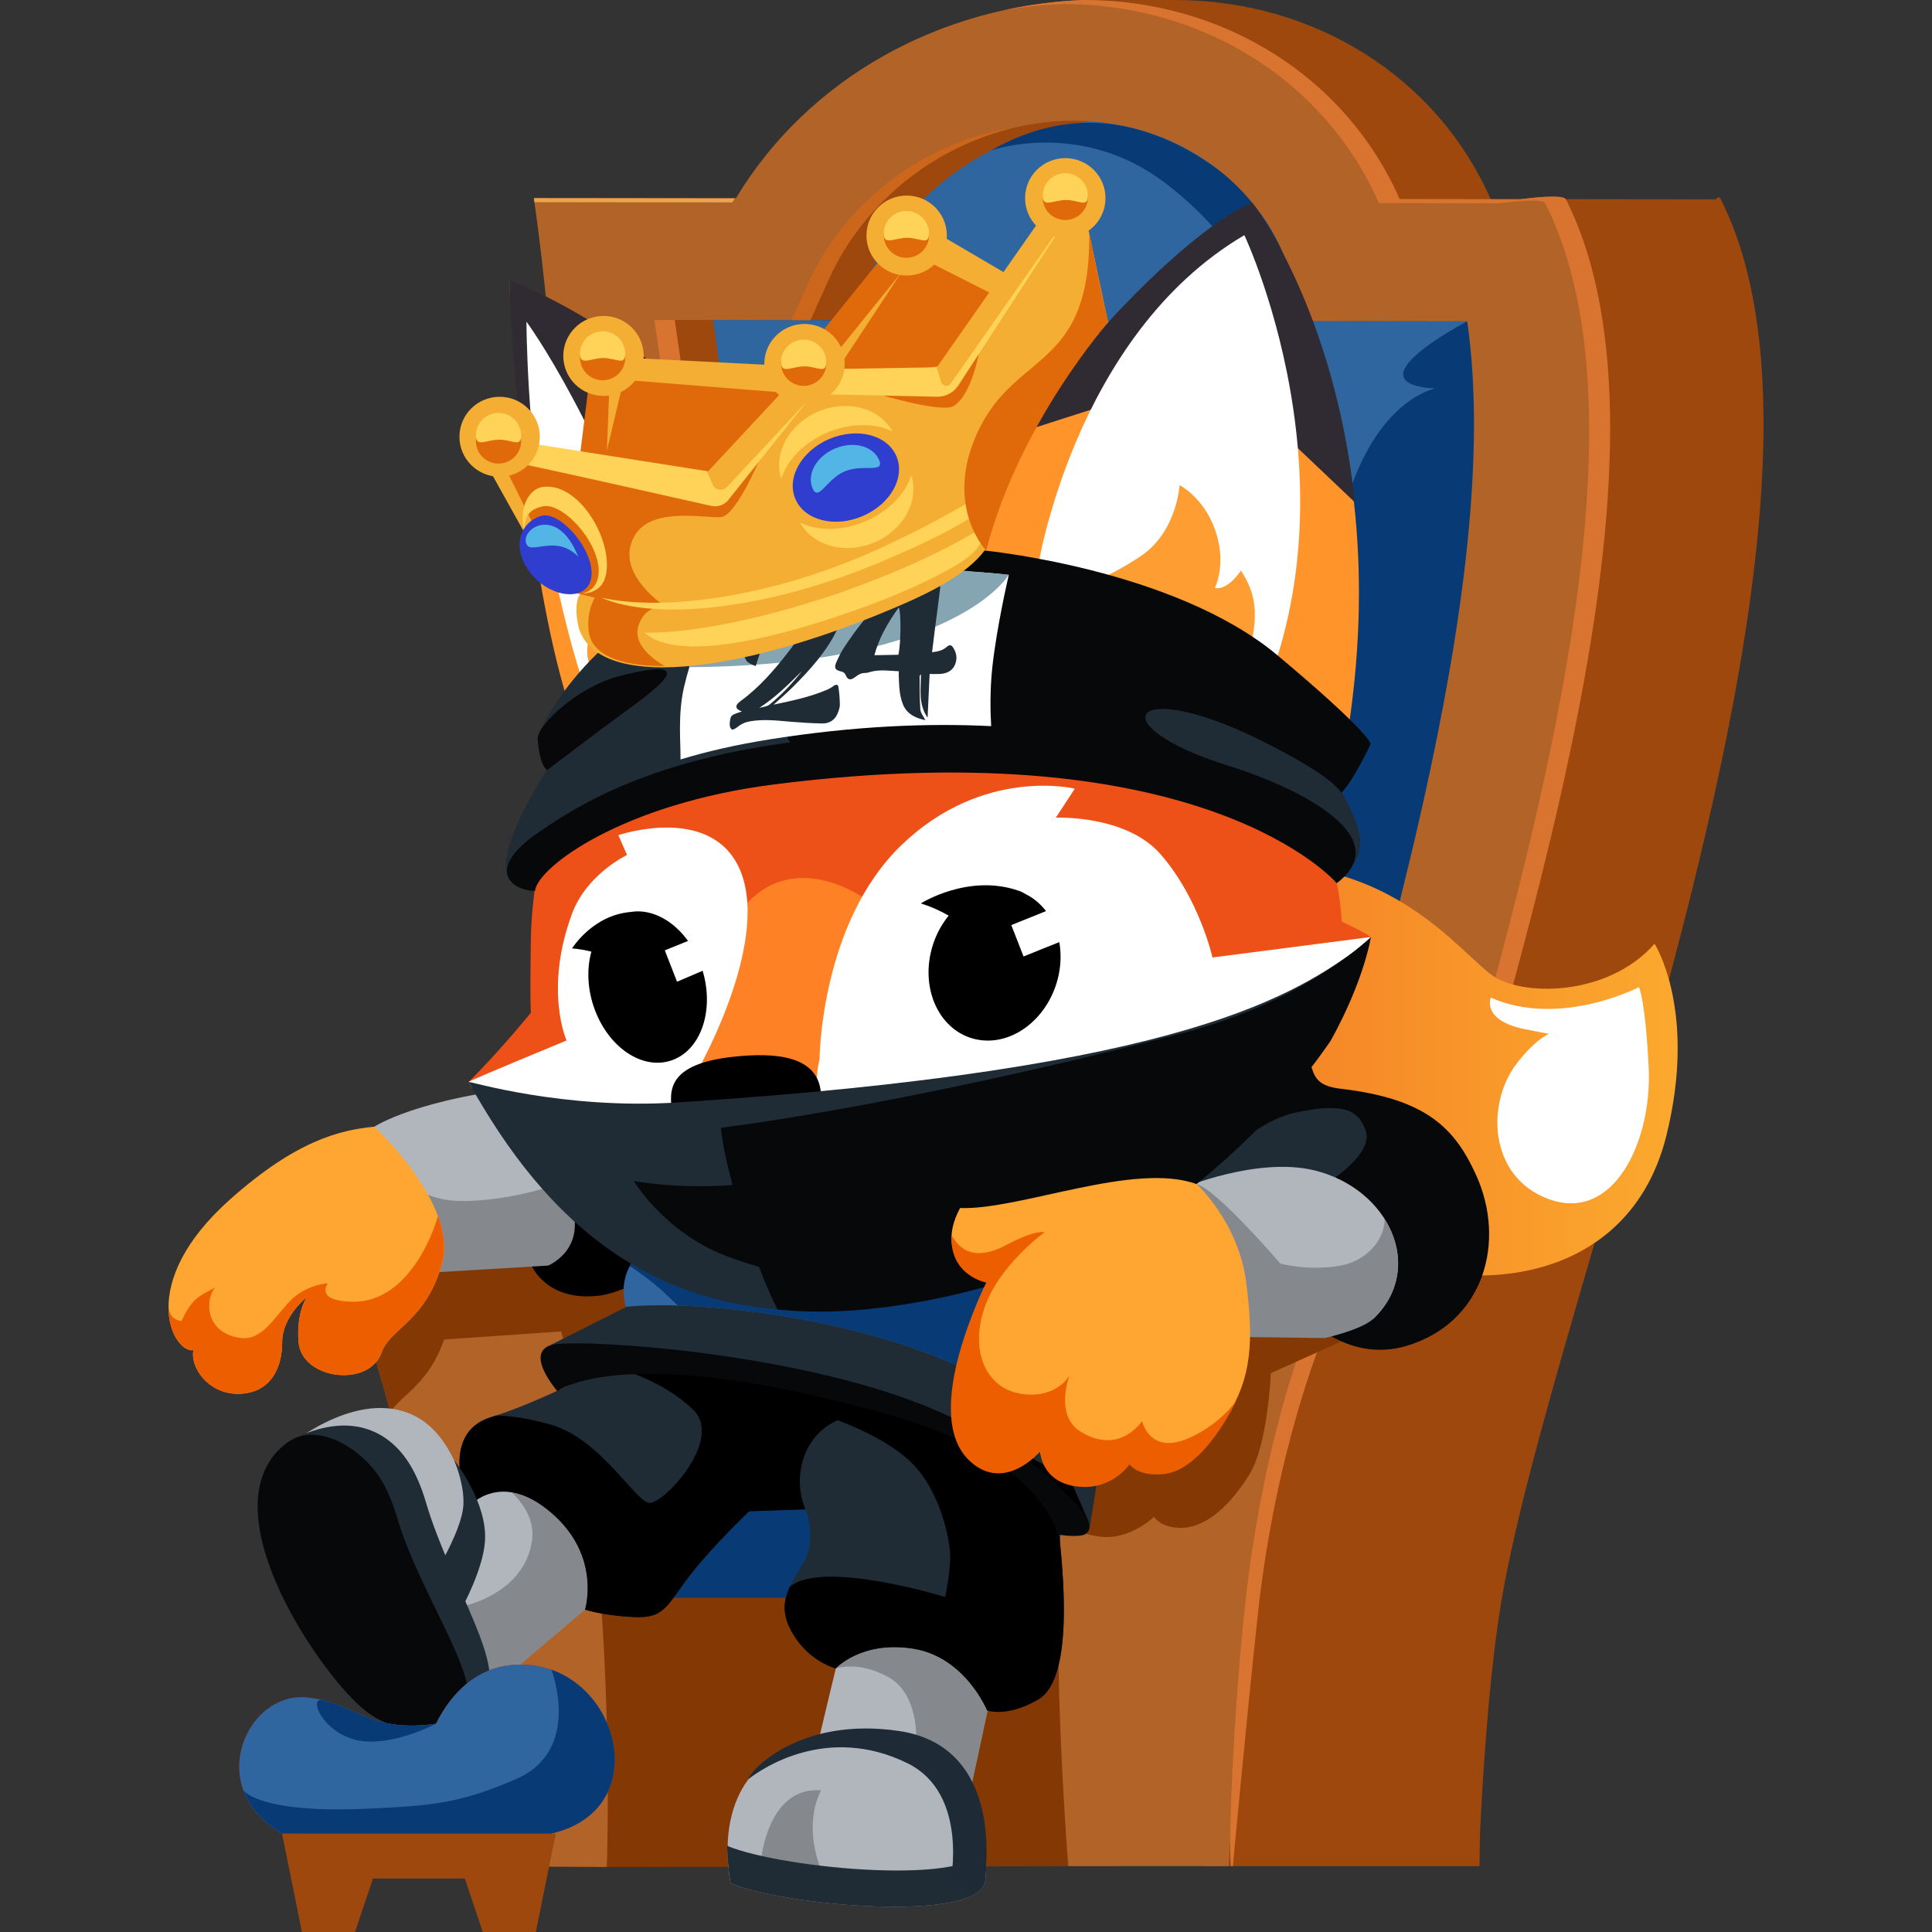 <svg width="200" height="200" viewBox="0 0 200 200" fill="none" xmlns="http://www.w3.org/2000/svg">
<rect x="0" y="0" width="200" height="200" fill="#333333" stroke="none"/>
<path d="M63.874 133.479L136.132 133.973L136.362 132.646L65.204 132.156L64.317 34.435L62.974 34.431L63.874 133.479Z" fill="#E59A41"/>
<path d="M84.45 30.261L83.152 33.139H83.883L85.775 28.933C87.038 26.134 88.762 23.599 90.832 21.404C88.173 23.886 85.975 26.884 84.45 30.261Z" fill="#E59A41"/>
<path d="M115.077 163.179H58.543V179.509H115.077V163.179Z" fill="#9E480E"/>
<path d="M178.139 20.637C177.997 20.359 177.82 20.368 177.612 20.637L154.306 20.61C148.815 8.094 136.185 0 121.583 0C121.233 0 114.465 0.004 114.115 0.013C99.921 0.392 92.923 8.372 85.598 20.535L60.679 20.509L61.454 145.276L116.238 186.135C114.164 190.363 124.561 193.18 124.561 193.18H153.065C153.065 193.18 153.065 193.176 153.065 193.171L153.163 193.18C153.163 192.047 153.18 190.848 153.216 189.587C153.464 184.433 154.049 174.717 155.214 167.05C160.08 134.951 194.612 53.304 178.139 20.637ZM145.997 132.65L78.17 132.156L77.271 33.108L92.422 33.144L94.315 28.938C98.751 19.085 108.93 12.494 119.664 12.498C130.411 12.507 139.531 19.125 142.363 29.009L143.573 33.227L163.302 33.263L145.997 132.65Z" fill="#9E480E"/>
<path d="M115.884 193.18L62.819 193.272L58.543 163.62H115.884V193.18Z" fill="#843804"/>
<path d="M115.077 149.072H58.543V165.401H115.077V149.072Z" fill="#083B75"/>
<path d="M137.058 137.12C137.058 137.12 131.182 150.029 129.334 167.05C128.137 178.076 127.184 193.18 127.184 193.18H110.588C110.588 193.18 107.929 160.495 111.049 149.799C112.901 143.451 123.196 137.768 129.094 136.084C133.136 134.929 137.058 137.12 137.058 137.12Z" fill="#B26328"/>
<path d="M73.428 115.126H94.35C95.857 112.833 96.42 109.179 95.578 103.276L104.898 99.841C112.405 87.378 95.055 114.822 109.888 114.244C111.665 114.244 113.105 114.209 114.279 114.165C114.049 114.482 113.814 114.804 113.579 115.122H143.001C151.088 86.699 159.008 54.984 155.875 33.258L139.026 33.228L137.816 29.009C134.984 19.125 125.864 12.507 115.117 12.498C104.383 12.49 94.208 19.085 89.768 28.938L87.876 33.144L73.823 33.117C77.076 54.645 75.502 86.408 73.428 115.126ZM118.68 107.31L118.485 106.335C118.919 106.278 118.946 106.648 118.68 107.31Z" fill="#3066A0"/>
<path d="M134.35 115.126L147.078 114.994L154.762 33.267L151.882 33.263C151.882 33.263 139.522 39.682 148.576 40.224C148.576 40.224 135.6 42.415 137.723 74.197C139.846 105.978 134.35 115.126 134.35 115.126Z" fill="#083B75"/>
<path d="M102.584 15.576C102.584 15.576 111.953 12.247 120.741 19.036C130.854 26.848 130.916 34.334 130.916 34.334L139.008 32.381C139.004 32.377 123.342 3.739 102.584 15.576Z" fill="#083B75"/>
<path d="M162.097 20.637C161.906 20.262 160.125 20.262 157.377 20.632L144.884 20.61C139.393 8.094 126.763 0 112.161 0C97.333 0.578 83.679 8.072 76.172 20.535L55.268 20.509C59.806 52.409 59.77 101.609 53.788 139.977C57.085 147.538 55.033 153.348 54.842 154.543C53.845 160.803 53.694 173.632 50.224 184.019C50.575 191.262 51.55 181.651 51.55 181.651L59.181 170.842C59.181 170.842 72.555 129.538 72.826 118.454C73.548 89.252 75.525 70.762 69.835 33.117L83.887 33.144L85.779 28.938C90.216 19.085 100.395 12.494 111.128 12.498C121.875 12.507 130.996 19.125 133.827 29.009L135.037 33.227L151.886 33.258C155.844 60.733 142.137 104.175 132.759 136.732C135.081 144.646 131.66 148.208 131.323 149.372C129.546 155.46 128.594 170.013 123.847 179.888C123.284 187.118 123.089 193.175 123.089 193.175L127.986 144.972C127.986 144.972 128.146 148.86 129.808 137.896C130.854 131.019 143.094 127.073 145.607 137.896C156.513 99.55 175.042 46.303 162.097 20.637Z" fill="#B26328"/>
<path d="M71.262 128.753H54.266V145.66H71.262V128.753Z" fill="#843804"/>
<path d="M36.748 133.814C36.748 133.814 43.914 156.011 44.955 167.05C45.997 178.089 46.688 193.18 46.688 193.18L62.815 193.272C62.815 193.272 64.202 157.391 56.921 133.585C53.663 122.929 36.748 133.814 36.748 133.814Z" fill="#B26328"/>
<path d="M135.046 138.513C135.046 138.513 130.725 149.253 128.877 166.274C127.778 176.392 127.105 190.469 127.433 193.18H127.627C127.627 193.18 129.023 178.076 130.22 167.05C132.068 150.029 136.912 138.509 136.912 138.509L135.046 138.513Z" fill="#D87430"/>
<path d="M75.808 20.954C75.892 20.813 75.986 20.676 76.07 20.535L55.268 20.513C55.285 20.65 55.308 20.795 55.325 20.932L75.808 20.954Z" fill="#EAA34E"/>
<path d="M67.747 33.144C73.433 70.793 71.417 89.671 70.694 118.873C70.419 129.961 72.555 129.542 72.83 118.454C73.553 89.362 75.449 70.48 69.839 33.117L67.747 33.144Z" fill="#D87430"/>
<path d="M83.648 29.357L81.942 33.139L83.887 33.144L85.779 28.938C89.356 21.003 96.65 15.188 104.96 13.226C95.782 14.632 87.525 20.751 83.648 29.357Z" fill="#CC661B"/>
<path d="M162.097 20.637C161.906 20.262 160.125 20.262 157.377 20.632L144.884 20.61C139.393 8.094 126.763 0 112.161 0C109.334 0.11 106.551 0.472 103.843 1.071C105.872 0.719 107.938 0.498 110.025 0.414C124.627 0.414 137.257 8.509 142.748 21.024L155.241 21.047C157.989 20.676 159.77 20.676 159.961 21.051C172.95 46.806 155.077 100.044 144.188 138.403C145.203 138.064 145.203 138.064 146.444 137.557C157.319 99.193 175.135 46.484 162.097 20.637Z" fill="#D87430"/>
<path fill-rule="evenodd" clip-rule="evenodd" d="M58.742 137.786C58.742 137.786 59.207 137.367 59.651 137.054C59.305 135.705 58.463 134.607 58.068 133.325C57.647 131.949 55.853 131.195 55.042 130.468C52.914 130.966 50.26 131.385 47.743 131.292C46.701 131.253 45.713 131.019 44.796 130.666C44.685 130.468 44.57 130.269 44.454 130.075C40.293 131.526 36.748 133.81 36.748 133.81C36.748 133.81 38.516 139.285 40.422 146.149C41.64 144.368 44.459 143.143 45.97 138.663L58.742 137.786Z" fill="#843804"/>
<path fill-rule="evenodd" clip-rule="evenodd" d="M126.099 128.757L139.872 138.408L131.55 142.15C131.55 142.15 131.279 149.544 129.303 152.691C126.857 156.589 124.366 158.162 122.248 158.162C120.129 158.162 119.46 157.021 119.46 157.021C119.46 157.021 116.992 159.454 113.894 159.075C109.945 158.594 109.892 156.461 109.888 156.425C109.888 156.425 107.805 158.921 103.648 155.204C98.317 150.443 104.339 138.95 104.339 138.95C104.339 138.95 98.547 136.909 101.605 131.226C107.73 131.468 119.682 126.376 126.099 128.757Z" fill="#843804"/>
<path fill-rule="evenodd" clip-rule="evenodd" d="M171.279 97.699C171.279 97.699 175.729 104.598 172.494 117.595C168.284 134.502 148.66 135.07 136.362 126.981C124.065 118.891 116.531 112.498 116.531 112.498L88.691 124.269C88.691 124.269 106.99 95.217 120.79 91.161C141.091 85.196 150.078 97.588 154.306 100.851C157.373 103.223 166.422 103.223 171.279 97.699Z" fill="url(#paint0_linear)"/>
<path fill-rule="evenodd" clip-rule="evenodd" d="M103.958 169.656L100.373 184.953C100.373 184.953 102.571 189.9 101.991 194.727C101.477 199.026 81.53 197.372 75.631 194.957C74.129 186.448 78.175 180.695 84.534 181.039C87.078 170.229 88.696 164.017 88.696 164.017L103.958 169.656Z" fill="#B1B6BD"/>
<path fill-rule="evenodd" clip-rule="evenodd" d="M56.983 149.605L66.577 161.337L47.761 177.468L30.304 149.367C30.304 149.367 37.537 143.429 43.311 146.78C47.473 149.195 48.514 155.879 48.514 155.879L56.983 149.605Z" fill="#B1B6BD"/>
<path fill-rule="evenodd" clip-rule="evenodd" d="M86.52 172.715C86.52 172.715 88.833 171.882 91.953 173.606C95.073 175.33 94.842 179.932 94.842 179.932L100.275 186.258L102.819 174.412C102.819 174.412 104.344 171.745 98.077 169.814C88.022 166.706 86.52 172.715 86.52 172.715Z" fill="#85898E"/>
<path fill-rule="evenodd" clip-rule="evenodd" d="M85.017 185.337C85.017 185.337 83.023 188.485 85.017 193.616C85.806 195.653 78.773 192.58 78.773 192.58C78.773 192.58 79.469 184.861 85.017 185.337Z" fill="#85898E"/>
<path fill-rule="evenodd" clip-rule="evenodd" d="M52.183 153.824C52.183 153.824 55.538 156.126 55.073 159.459C54.297 165.044 47.907 166.274 47.907 166.274L49.888 175.7L61.552 165.785C61.552 165.785 63.75 160.609 60.51 157.735C57.271 154.86 52.183 153.824 52.183 153.824Z" fill="#85898E"/>
<path fill-rule="evenodd" clip-rule="evenodd" d="M75.317 191.099C75.223 190.574 75.299 193.07 75.635 194.961C81.53 197.377 101.481 199.03 101.995 194.732C102.141 193.511 102.11 192.281 101.982 191.125C101.246 195.327 81.175 193.497 75.317 191.099Z" fill="#1F2C36"/>
<path fill-rule="evenodd" clip-rule="evenodd" d="M49.888 175.7C49.888 175.7 47.911 177.551 46.768 178.028C45.035 178.751 43.533 177.904 40.439 175.224C36.03 171.41 22.279 158.819 29.6 151.201C30.242 150.531 29.476 149.35 30.654 148.807C36.659 146.026 40.475 148.371 42.465 151.664C43.063 152.656 43.617 153.904 44.078 155.473C46.586 164.039 52.919 173.112 49.888 175.7Z" fill="#1F2C36"/>
<path fill-rule="evenodd" clip-rule="evenodd" d="M47.761 177.468C47.761 177.468 42.584 181.224 37.444 176.776C32.644 172.627 21.264 155.716 29.697 149.367C32.777 147.048 37.479 149.923 39.473 153.216C40.072 154.208 40.626 155.456 41.087 157.025C43.595 165.591 50.796 174.88 47.761 177.468Z" fill="#07080A"/>
<path fill-rule="evenodd" clip-rule="evenodd" d="M127.504 109.774C127.504 109.774 135.653 112.534 142.416 114.257C149.179 115.981 143.825 118.291 146.059 123.229C149.179 130.128 154.381 134.44 146.232 135.648C139.85 136.596 139.469 136.684 139.469 136.684L114.758 139.787L114.151 149.795L112.777 158.29C112.777 158.29 109.09 154.442 109.21 155.314C110.943 167.91 110.163 174.377 107.477 175.929C104.175 177.834 102.19 177.049 102.19 177.049C102.19 177.049 99.934 171.529 94.559 170.665C89.183 169.801 86.524 172.693 86.524 172.693C86.524 172.693 83.808 172.045 82.075 169.113C80.342 166.182 81.556 164.454 83.116 161.87C84.676 159.282 83.387 156.24 83.387 156.24L77.568 156.439C77.568 156.439 73.925 159.891 71.496 162.994C69.068 166.098 68.895 167.566 65.602 167.394C62.31 167.222 60.572 166.618 60.572 166.618C60.572 166.618 62.305 161.094 57.102 156.611C51.842 152.074 48.519 155.835 48.519 155.835C48.519 155.835 45.226 148.415 50.858 146.691C55.086 145.4 60.741 142.508 60.741 142.508L56.491 139.488L64.814 135.304L65.594 130.3C65.594 130.3 62.593 131.53 60.01 131.887C54.373 132.663 56.841 126.791 56.841 126.791C56.841 126.791 52.848 129.956 54.581 126.681C56.314 123.405 53.282 114.949 53.282 114.949L127.504 109.774Z" fill="#1F2C36"/>
<path fill-rule="evenodd" clip-rule="evenodd" d="M109.205 155.319C109.086 154.446 112.675 157.475 112.675 157.475L111.138 153.948C106.338 149.398 98.091 147.864 94.727 146.352C92.082 145.162 87.845 143.266 85.766 143.927C85.514 143.738 85.213 143.592 84.84 143.508C80.245 142.472 64.029 141.696 64.029 141.696C64.029 141.696 68.536 142.816 71.745 145.924C74.953 149.032 68.709 155.672 67.238 155.583C65.762 155.495 62.208 148.94 57.005 147.476C54.581 146.793 52.768 146.546 51.328 146.546C51.164 146.599 51.005 146.652 50.849 146.7C45.212 148.424 48.536 155.958 48.536 155.958C48.536 155.958 51.829 152.083 57.089 156.619C62.292 161.103 60.559 166.627 60.559 166.627C60.559 166.627 62.292 167.231 65.589 167.403C68.882 167.575 69.059 166.111 71.483 163.003C73.907 159.895 77.555 156.448 77.555 156.448L83.373 156.249C81.999 152.916 83.103 148.596 86.715 147.022C88.479 147.679 91.842 149.107 94.116 151.184C97.324 154.115 98.45 159.551 98.366 161.447C98.277 163.343 97.847 165.326 97.847 165.326C97.847 165.326 85.119 161.39 81.751 164.277C81.069 165.763 80.918 167.178 82.066 169.122C83.799 172.054 86.515 172.715 86.515 172.715C86.515 172.715 89.174 169.81 94.55 170.674C99.925 171.538 102.181 177.058 102.181 177.058C102.181 177.058 104.171 177.842 107.468 175.938C110.163 174.382 110.943 167.91 109.205 155.319Z" fill="black"/>
<path fill-rule="evenodd" clip-rule="evenodd" d="M152.822 121.677C150.588 116.739 147.619 113.742 138.773 112.706C135.259 112.296 136.287 110.457 134.971 108.8L126.981 119.649C126.981 119.649 130.092 115.968 134.351 115.121C138.685 114.257 140.533 114.654 141.375 117.017C142.327 119.693 136.575 123 136.575 123C136.575 123 143.019 127.54 140.506 130.82C138.335 133.651 139.261 134.612 138.583 136.798L134.958 136.111C134.958 136.111 139.411 141.172 145.594 139.329C153.602 136.948 155.941 128.581 152.822 121.677Z" fill="#07080A"/>
<path fill-rule="evenodd" clip-rule="evenodd" d="M57.018 119.609C57.018 119.609 59.101 127.285 56.672 128.237C56.118 128.453 57.789 129.22 57.102 129.37C55.968 130.56 55.024 130.997 55.024 130.997C55.024 130.997 56.584 134.876 62.221 134.1C64.805 133.743 69.436 130.939 69.679 130.649C71.501 128.493 65.084 117.709 57.018 119.609Z" fill="black"/>
<path fill-rule="evenodd" clip-rule="evenodd" d="M57.705 144.02C57.705 144.02 53.872 139.624 57.577 139.148C61.264 138.672 83.373 140.052 97.2 146.136C106.919 150.408 109.21 153.511 111.288 155.579C113.371 157.651 112.937 158.771 111.984 158.943C111.031 159.115 109.471 158.855 109.471 158.855C109.471 158.855 107.845 151.038 92.822 146.691C64.641 138.54 57.705 144.02 57.705 144.02Z" fill="#07080A"/>
<path fill-rule="evenodd" clip-rule="evenodd" d="M65.766 130.247C65.766 130.247 63.918 132.143 64.782 135.282C72.529 134.502 89.87 136.516 101.126 142.336C110.552 147.211 113.136 149.711 115.215 151.779C117.297 153.851 113.655 139.673 112.702 139.845C111.749 140.017 113.858 138.751 113.858 138.751C113.858 138.751 117.036 138.579 104.437 133.748C77.054 123.26 65.766 130.247 65.766 130.247Z" fill="#3066A0"/>
<path fill-rule="evenodd" clip-rule="evenodd" d="M103.714 133.483C101.835 132.778 100.027 132.147 98.299 131.601L67.508 129.48C66.334 129.903 65.771 130.252 65.771 130.252C65.771 130.252 65.496 130.534 65.208 131.063C66.471 131.914 67.889 132.959 69.006 134.048C69.276 134.312 69.697 134.709 70.176 135.154C78.326 135.397 90.194 137.332 99.141 141.379L103.714 133.483Z" fill="#083B75"/>
<path fill-rule="evenodd" clip-rule="evenodd" d="M38.751 116.634C38.751 116.634 43.32 113.596 55.658 112.441C63.444 111.709 58.233 124.657 55.795 128.625C50.69 130.018 38.441 131.896 38.441 131.896L38.751 116.634Z" fill="#B1B6BD"/>
<path fill-rule="evenodd" clip-rule="evenodd" d="M122.451 122.977C122.451 122.977 130.171 119.724 136.065 121.157C143.812 123.044 147.601 131.27 142.199 136.49C136.983 138.901 126.905 137.702 126.905 137.702L122.451 122.977Z" fill="#B1B6BD"/>
<path fill-rule="evenodd" clip-rule="evenodd" d="M142.199 136.49C145.336 133.457 145.367 129.41 143.329 126.178C143.369 128.184 141.631 130.521 138.68 131.032C135.423 131.592 132.547 130.807 132.547 130.807C132.547 130.807 125.904 123.079 123.883 122.585C122.832 122.33 123.962 122.493 123.395 122.224C122.137 122.519 123.395 122.039 123.395 122.039L126.905 138.386L137.12 138.513C137.12 138.513 140.967 137.68 142.199 136.49Z" fill="#85898E"/>
<path fill-rule="evenodd" clip-rule="evenodd" d="M58.077 122.457C56.305 123.119 51.576 124.472 47.255 124.313C41.477 124.102 37.373 117.93 37.373 117.93L39.451 132.046L56.748 131.01C56.748 131.006 61.951 128.907 58.077 122.457Z" fill="#85898E"/>
<path fill-rule="evenodd" clip-rule="evenodd" d="M52.715 29.092C52.715 29.092 52.755 30.018 52.848 31.627C53.273 39.012 54.842 60.808 59.119 73.69C64.326 89.375 91.585 66.085 91.585 66.085C91.585 66.085 79.225 40.458 52.715 29.092ZM129.546 22.003C129.546 22.003 125.327 22.285 115.906 32.165C105.088 43.508 100.909 59.322 100.909 59.322L130.335 95.402C130.335 95.402 135.724 98.629 139.354 76.881C145.248 41.577 129.546 22.003 129.546 22.003Z" fill="#FF942B"/>
<path fill-rule="evenodd" clip-rule="evenodd" d="M72.737 77.662C68.31 65.335 60.129 54.058 59.717 46.947C59.624 45.338 52.711 28.947 52.711 28.947C79.221 40.312 91.581 65.935 91.581 65.935C91.581 65.935 81.729 74.355 72.737 77.662Z" fill="#E75E02"/>
<path fill-rule="evenodd" clip-rule="evenodd" d="M66.515 42.508C63.014 41.679 59.132 44.95 59.132 44.95L56.478 37.892L57.718 44.152L53.783 44.24C53.265 38.95 52.963 34.435 52.808 31.786C52.715 30.177 52.728 28.92 52.728 28.92C63.768 33.651 72.485 41.017 78.742 47.816C78.791 48.001 74.638 44.434 66.515 42.508ZM129.64 20.989C129.64 20.989 138.122 31.883 140.253 51.995L125.811 38.284L107.158 44.262C109.374 40.224 112.228 35.939 115.826 32.165C125.248 22.29 129.64 20.989 129.64 20.989Z" fill="#302B32"/>
<path fill-rule="evenodd" clip-rule="evenodd" d="M54.497 33.298C54.497 33.298 54.532 45.192 56.575 55.434C59.903 72.107 61.951 74.236 61.951 74.236C61.951 74.236 72.622 75.581 69.059 64.577C62.385 43.94 54.497 33.298 54.497 33.298ZM128.815 24.344C111.124 34.748 107.402 58.921 107.402 58.921C107.402 58.921 114.993 98.162 127.034 79.205C142.934 54.168 128.815 24.344 128.815 24.344Z" fill="white"/>
<path fill-rule="evenodd" clip-rule="evenodd" d="M128.23 69.263C128.868 68.241 129.369 67.504 129.622 66.204C130.202 63.224 129.91 61.279 128.465 59.066C126.91 61.288 125.762 60.865 125.762 60.865C125.762 60.865 126.816 58.802 126.072 55.808C125.044 51.682 122.11 50.223 122.11 50.223C122.11 50.223 121.835 55.046 118.117 57.55C111.004 62.333 107.557 60.79 107.557 60.79L119.801 70.868C120.134 74.144 125.864 79.134 125.864 79.134C125.864 79.134 126.75 76.352 128.904 74.567C130.685 73.09 133.366 72.808 133.366 72.808C133.366 72.808 132.423 68.867 128.23 69.263ZM63.807 58.229C63.807 58.229 62.482 59.194 62.5 62.258C62.518 65.093 62.961 66.182 62.961 66.182L61.312 65.326C61.312 65.326 59.336 68.452 63.032 71.547C64.698 72.945 71.204 64.612 71.204 64.612C71.204 64.612 68.603 64.392 66.506 62.553C64.773 61.028 63.807 58.229 63.807 58.229Z" fill="#FE9E32"/>
<path fill-rule="evenodd" clip-rule="evenodd" d="M90.384 134.687C69.591 136.79 57.258 125.98 49.378 111.709C52.999 108.178 55.755 104.426 55.755 104.426C55.755 104.426 55.511 107.01 55.649 97.209C55.857 82.154 63.839 63.541 83.378 58.758C83.382 58.753 83.728 59.102 83.728 59.097C105.912 53.295 135.339 59.542 138.746 95.415C138.746 95.419 138.707 95.64 138.707 95.644C138.99 96.019 141.335 96.614 141.8 97.02C136.247 116.638 113.694 132.328 90.384 134.687Z" fill="#FF8125"/>
<path fill-rule="evenodd" clip-rule="evenodd" d="M135.897 83.556C136.983 87.175 138.605 90.023 138.893 95.389C138.893 95.393 141.45 96.605 141.915 97.007C141.844 97.394 141.033 97.959 140.949 98.347C134.177 100.683 123.719 99.343 123.719 99.343L89.666 93.114C89.666 93.114 83.054 88.207 77.86 92.973C76.646 94.084 73.278 97.782 71.213 97.637C65.997 97.275 64.889 107.565 61.481 110.801C54.931 113.764 51.869 114.751 50.446 114.989C49.901 114.112 49.44 113.186 48.931 112.282C48.913 112.124 48.74 112.102 48.51 112C51.674 108.888 54.958 104.832 54.958 104.832C54.958 104.832 55.02 104.752 54.958 104.832C54.909 104.338 54.878 102.597 54.949 97.483C54.984 94.785 55.285 91.963 55.853 89.115C64.011 79.174 79.562 71.613 104.765 71.331C115.316 71.212 127.619 77.296 135.897 83.556Z" fill="#ED5118"/>
<path fill-rule="evenodd" clip-rule="evenodd" d="M72.826 118.454C69.768 117.374 52.396 114.469 48.864 112.626C48.744 112.419 48.625 112.207 48.51 112C48.696 111.819 58.649 107.711 58.649 107.711C58.649 107.711 56.305 102.473 59.208 94.608C60.732 90.477 64.911 88.507 64.911 88.507L64.011 86.457C64.011 86.457 73.273 83.291 76.42 89.649C80.041 96.958 72.374 110.514 72.374 110.514C72.374 110.514 81.982 113.526 81.379 116.995C80.781 120.469 76.411 119.724 72.826 118.454ZM141.889 97.002C141.809 97.43 140.785 98.395 140.683 98.819C136.925 102.553 124.716 112.754 101.339 115.254C94.687 115.963 87.251 119.495 85.554 116.259C83.856 113.019 84.836 109.699 84.836 109.699C84.836 109.699 84.893 95.565 93.358 87.444C101.822 79.324 111.266 81.643 111.266 81.643L109.298 84.645C109.298 84.645 116.571 84.319 120.151 88.441C124.18 93.074 125.514 99.118 125.514 99.118L141.889 97.002Z" fill="white"/>
<path fill-rule="evenodd" clip-rule="evenodd" d="M75.968 109.39C80.275 108.932 84.65 109.271 84.978 113.111C85.168 115.333 82.731 117.313 78.747 118.049C74.763 118.785 69.919 117.387 69.595 115.179C69.272 112.975 68.962 110.14 75.968 109.39Z" fill="black"/>
<path fill-rule="evenodd" clip-rule="evenodd" d="M140.869 98.016C136.938 117.85 111.878 133.086 88.771 135.423C67.978 137.526 56.385 126.271 48.505 112C48.594 111.912 58.281 114.888 70.132 114.125C123.386 110.704 134.306 102.711 140.869 98.016Z" fill="#1F2C36"/>
<path fill-rule="evenodd" clip-rule="evenodd" d="M122.199 107.005C133.384 104.1 139.549 99.154 141.92 97.007C141.281 100.441 139.482 104.66 137.727 107.777C134.395 112.6 129.32 118.675 120.204 125.424C111.297 130.865 100.253 134.471 89.905 135.516C86.555 135.855 83.426 135.855 80.497 135.56C79.925 134.466 79.287 133.025 78.578 131.138C77.479 130.838 76.282 130.446 74.98 129.939C68.784 127.514 65.602 122.259 65.602 122.259C65.602 122.259 70.136 123.114 75.839 122.673C74.665 118.371 74.643 116.739 74.643 116.739C74.661 116.735 92.826 114.632 122.199 107.005Z" fill="#07080A"/>
<path fill-rule="evenodd" clip-rule="evenodd" d="M106.187 92.567C105.997 92.439 105.753 92.316 105.438 92.206C100.227 90.398 95.321 93.524 95.321 93.524C96.407 93.854 97.373 94.308 98.206 94.785C97.329 95.865 96.659 97.192 96.336 98.691C95.401 102.993 97.608 107.001 101.264 107.636C104.92 108.275 108.642 105.299 109.578 100.996C110.366 97.342 108.891 93.907 106.187 92.567ZM65.292 94.406C61.33 94.74 59.221 98.179 59.221 98.179C59.925 98.232 60.595 98.356 61.219 98.514C60.719 100.313 60.798 102.478 61.592 104.572C63.147 108.694 66.852 110.96 69.861 109.637C72.87 108.315 74.049 103.902 72.494 99.779C71.12 96.138 68.066 93.947 65.292 94.406Z" fill="black"/>
<path fill-rule="evenodd" clip-rule="evenodd" d="M112.427 92.651L104.689 95.763L105.957 99.013L113.694 95.9L112.427 92.651ZM68.82 98.378L70.087 101.627L74.882 99.577L73.907 96.323L68.82 98.378Z" fill="white"/>
<path fill-rule="evenodd" clip-rule="evenodd" d="M138.472 81.197C140.355 75.114 140.922 76.617 131.94 69.872C129.897 68.338 125.647 65.723 123.36 64.339C118.405 60.799 112.657 58.784 106.684 57.88C106.781 57.836 106.834 57.814 106.834 57.814C100.209 56.963 91.581 55.032 74.789 60.045C60.59 64.357 55.737 76.013 55.737 76.008C55.737 76.008 56.03 78.107 56.619 79.681C51.993 87.153 52.179 89.503 52.529 90.711C52.888 91.17 53.34 91.311 53.858 91.214C54.142 91.39 54.523 91.527 55.024 91.597C55.082 91.43 55.135 91.275 55.188 91.121C55.17 91.218 55.153 91.311 55.135 91.408C57.377 88.546 63.564 83.115 79.199 80.651C104.153 76.718 120.741 81.184 129.679 85.09C132.79 86.836 137.678 89.776 138.423 91.364C141.933 88.225 141.246 86.263 138.472 81.197Z" fill="#1F2C36"/>
<path fill-rule="evenodd" clip-rule="evenodd" d="M138.866 82.066C137.856 80.571 134.337 78.61 131.611 77.194C117.031 69.612 113.482 74.995 127.091 79.249C135.139 81.762 144.45 86.796 138.379 91.43C138.348 91.386 124.827 75.515 80.147 81.202C64.441 83.199 55.675 89.741 55.378 92.228C53.495 92.258 50.189 90.504 54.878 86.792C59.021 83.79 66.01 79.315 79.633 77.168C80.377 77.049 81.109 76.943 81.835 76.842C81.747 76.749 81.654 76.648 81.556 76.529C81.574 74.051 81.99 71.71 82.611 69.581C86.054 68.219 89.67 66.821 93.092 65.512C93.123 65.512 93.207 65.507 93.3 65.503C93.938 65.622 94.182 67.218 95.13 65.415C99.043 63.951 102.234 63.872 102.234 63.872C100.337 63.836 82.008 64.026 79.987 63.916C81.795 60.671 100.785 57.056 100.785 57.056C95.968 56.456 85.638 57.105 75.232 59.97C80.789 51.422 97.829 50.43 95.764 42.869C95.764 42.869 100.608 43.782 104.654 49.262C103.2 52.802 101.795 56.977 101.795 56.977C101.795 56.977 121.516 58.855 132.236 67.831C141.849 75.876 141.893 77.009 141.893 77.009C141.893 77.009 140.2 80.673 138.866 82.066ZM93.149 65.498C94.049 65.463 93.615 65.485 93.304 65.498C93.256 65.49 93.203 65.485 93.149 65.498ZM93.127 65.498C93.136 65.498 93.145 65.498 93.149 65.498C93.127 65.503 93.114 65.507 93.105 65.507C93.114 65.503 93.118 65.498 93.127 65.498Z" fill="#07080A"/>
<path fill-rule="evenodd" clip-rule="evenodd" d="M56.65 79.712C56.65 79.712 58.312 78.442 62.106 75.59C66.679 72.147 73.943 67.544 64.264 69.947C59.877 71.035 55.684 74.986 55.658 76.463C55.875 79.394 56.637 79.716 56.65 79.712Z" fill="#08070A"/>
<path fill-rule="evenodd" clip-rule="evenodd" d="M102.606 75.171C96.012 74.84 88.443 75.158 79.841 76.511C76.185 77.088 73.101 77.811 70.446 78.618C70.481 77.044 70.14 74.016 70.809 71.128C72.312 64.661 74.731 62.827 74.731 62.827C88.882 57.272 104.428 59.525 104.428 59.525C104.428 59.525 103.174 64.864 102.717 69.149C102.469 71.468 102.522 73.738 102.606 75.171Z" fill="white"/>
<path fill-rule="evenodd" clip-rule="evenodd" d="M104.437 59.489C104.437 59.489 99.061 68.88 71.315 69.065C75.698 53.057 89.945 58.224 89.945 58.224L104.437 59.489Z" fill="#86A5B2"/>
<path d="M86.249 71.036C86.059 71.181 85.833 71.309 85.607 71.406C83.794 72.177 81.928 72.552 80.081 72.945C80.758 72.327 81.441 71.75 82.066 71.128C83.936 69.268 85.642 67.332 86.666 65.154C86.954 64.546 87.149 63.907 87.246 63.294C87.441 62.042 86.648 61.478 85.168 61.46C83.621 61.443 82.141 62.121 80.652 62.43C80.249 62.514 79.881 62.642 79.487 62.567C79.256 62.523 78.942 62.58 78.68 62.668C78.303 62.796 77.931 62.977 77.577 63.166C76.992 63.479 76.854 63.678 76.89 64.171C76.916 64.542 77.009 64.894 77.036 65.269C77.067 65.719 77.178 66.186 77.036 66.645C76.823 67.35 76.961 67.906 77.293 68.426C77.377 68.558 77.555 68.642 77.705 68.725C77.851 68.809 78.024 68.867 78.228 68.95C78.419 68.364 78.636 67.756 78.8 67.156C79.119 65.988 79.62 64.877 80.705 63.907C80.829 63.797 80.971 63.664 81.122 63.611C81.632 63.426 82.146 63.232 82.664 63.118C83.816 62.858 84.228 63.268 83.812 64.207C83.785 64.264 83.772 64.326 83.737 64.383C83.032 65.428 82.385 66.499 81.587 67.518C80.169 69.329 78.662 71.111 76.659 72.579C76.039 73.033 76.097 73.399 76.801 73.65C76.491 73.76 76.216 73.835 75.963 73.954C75.835 74.011 75.675 74.148 75.649 74.254C75.573 74.527 75.529 74.809 75.543 75.07C75.551 75.241 75.64 75.462 75.791 75.524C75.888 75.563 76.189 75.387 76.345 75.259C76.743 74.933 77.165 74.748 77.674 74.664C79.119 74.426 80.466 74.598 81.849 74.712C82.926 74.8 84.02 74.876 85.137 74.893C85.886 74.902 86.449 74.501 86.71 73.857C86.834 73.553 86.945 73.227 86.941 72.931C86.936 72.319 86.879 71.71 86.794 71.119C86.763 70.864 86.564 70.793 86.249 71.036ZM78.605 73.275C80.298 72.186 81.645 70.824 83.005 69.484C82.039 70.727 80.945 71.891 79.673 72.931C79.411 73.143 78.973 73.187 78.605 73.275ZM98.649 67.006C98.503 66.781 98.299 66.702 98.011 66.962C97.599 67.337 97.076 67.451 96.486 67.518C96.602 66.583 96.708 65.688 96.823 64.802C96.992 63.497 97.173 62.205 97.32 60.927C97.386 60.336 97.169 60.173 96.442 60.243C95.627 60.327 94.811 60.398 94.009 60.556C93.176 60.724 92.369 60.949 91.74 61.597C90.074 63.316 88.611 65.137 87.353 67.068C87.034 67.562 86.777 68.086 86.555 68.611C86.329 69.149 86.471 69.378 87.074 69.51C87.366 69.576 87.472 69.722 87.57 69.938C87.778 70.405 88.066 70.445 88.536 70.083C88.842 69.845 89.143 69.656 89.56 69.665C89.728 69.669 89.91 69.612 90.078 69.563C91.089 69.277 92.041 69.448 93.052 69.488C93.043 69.616 93.03 69.704 93.034 69.788C93.079 70.837 93.065 71.913 93.473 72.918C93.859 73.875 94.731 74.342 95.795 74.549C95.618 74.183 95.303 73.822 95.272 73.43C95.188 72.283 95.21 71.137 95.197 70.004C95.197 69.951 95.259 69.894 95.33 69.779C95.339 71.322 95.033 72.865 96.025 74.302C96.096 72.707 96.167 71.238 96.234 69.77C96.628 69.77 96.974 69.788 97.324 69.766C98.077 69.717 98.605 69.396 98.844 68.844C99.145 68.17 99.013 67.562 98.649 67.006ZM92.999 67.782C92.188 67.795 91.381 67.808 90.517 67.826C90.996 66.032 91.917 64.445 93.034 62.889C93.296 63.294 93.269 66.653 92.999 67.782Z" fill="#1F2C36"/>
<path fill-rule="evenodd" clip-rule="evenodd" d="M94.474 22.718L82.092 38.068L61.321 36.847L58.29 61.16L97.28 43.795L107.415 33.964L94.474 22.718Z" fill="#E06A0A"/>
<path fill-rule="evenodd" clip-rule="evenodd" d="M82.278 37.914L61.339 36.847L64.073 39.228L63.125 38.95L62.828 46.639L64.552 39.369L64.33 39.303L80.918 40.621L83.085 38.293L82.278 37.914ZM111.846 19.883L107.743 22.643L103.878 28.167L94.59 22.722L94.98 26.513L102.403 30.278L97.062 37.914L84.047 40.29L83.156 38.218L83.085 38.293L83.09 38.297L80.918 40.621H80.913L73.304 48.79L49.777 47.044L54.204 54.988C53.703 56.333 53.969 56.518 54.594 57.938C55.556 60.111 57.714 61.398 59.961 61.363L60.063 61.509C59.469 62.17 59.62 64.423 60.089 65.49C62.797 71.609 77.661 69.466 93.632 62.474C95.715 61.562 100.067 59.551 101.915 56.99C107.162 38.835 114.705 33.364 114.705 33.364L111.846 19.883ZM93.291 28.228L84.685 38.879L86.218 38.95L93.291 28.228Z" fill="#F4AE34"/>
<path fill-rule="evenodd" clip-rule="evenodd" d="M91.2 40.885C91.2 40.885 97.506 42.763 98.716 42.036C100.621 40.885 101.374 36.344 101.374 36.344C101.374 36.344 99.234 40.312 97.501 40.541C95.769 40.771 91.2 40.885 91.2 40.885Z" fill="#E06A0A"/>
<path fill-rule="evenodd" clip-rule="evenodd" d="M74.784 52.043C74.191 52.396 72.724 51.638 70.969 51.267C71.226 51.206 70.911 51.642 70.911 51.642L51.895 47.586L58.6 61.156L61.578 61.875C61.578 61.875 60.661 63.298 60.958 65.441C61.498 69.312 68.806 68.933 68.806 68.933C68.806 68.933 65.252 67.108 66.116 64.692C66.972 62.311 69.063 62.911 69.063 62.911C69.063 62.911 63.4 59.375 65.709 55.434C67.596 52.215 73.796 53.864 74.842 53.481C76.402 52.907 78.658 47.498 78.658 47.498C78.658 47.498 75.941 51.351 74.784 52.043Z" fill="#E06A0A"/>
<path fill-rule="evenodd" clip-rule="evenodd" d="M90.521 56.148C93.553 54.856 95.183 51.814 94.337 49.191C93.743 51.096 92.015 52.934 89.582 53.97C87.149 55.006 84.618 54.984 82.824 54.098C84.153 56.514 87.49 57.44 90.521 56.148ZM92.391 44.663C91.066 42.243 87.729 41.317 84.694 42.609C81.662 43.901 80.032 46.943 80.878 49.566C81.472 47.661 83.2 45.823 85.633 44.787C88.066 43.755 90.597 43.777 92.391 44.663ZM62.212 61.861C67.969 64.357 79.69 63.069 91.416 58.07C94.922 56.575 99.052 54.75 102.013 52.524C104.246 50.84 104.875 49.05 104.875 49.05C104.875 49.05 99.89 52.758 90.898 56.853C79.872 61.875 68.603 63.316 62.212 61.861ZM75.538 51.576L83.541 41.547L75.268 50.404C74.833 50.884 74.04 50.756 73.783 50.157L73.163 48.768L54.488 45.832L49.733 47.009L73.61 52.365C74.359 52.542 75.135 52.22 75.538 51.576ZM96.872 41.066C97.798 41.128 98.689 40.687 99.198 39.915L111.377 21.192L98.374 39.766C98.055 40.096 97.497 39.933 97.408 39.483L96.974 38.024L83.125 38.249L84.091 40.788L96.872 41.066ZM56.287 50.395C54.554 50.571 53.623 53.005 54.355 55.063C54.147 53.63 54.74 52.674 56.26 52.409C58.547 52.008 62.819 57.038 61.835 60.067C61.583 60.839 61.002 61.284 60.262 61.434C61.374 61.429 62.283 60.913 62.629 59.851C63.719 56.496 60.218 50.002 56.287 50.395Z" fill="#FFD357"/>
<path d="M93.859 28.524C96.157 28.524 98.02 26.67 98.02 24.384C98.02 22.098 96.157 20.244 93.859 20.244C91.56 20.244 89.697 22.098 89.697 24.384C89.697 26.67 91.56 28.524 93.859 28.524Z" fill="#F4AE34"/>
<path d="M62.474 40.987C64.772 40.987 66.635 39.133 66.635 36.847C66.635 34.561 64.772 32.707 62.474 32.707C60.175 32.707 58.312 34.561 58.312 36.847C58.312 39.133 60.175 40.987 62.474 40.987Z" fill="#F4AE34"/>
<path d="M51.722 49.354C54.021 49.354 55.884 47.501 55.884 45.215C55.884 42.928 54.021 41.075 51.722 41.075C49.424 41.075 47.561 42.928 47.561 45.215C47.561 47.501 49.424 49.354 51.722 49.354Z" fill="#F4AE34"/>
<path d="M83.28 41.816C85.578 41.816 87.441 39.962 87.441 37.676C87.441 35.389 85.578 33.536 83.28 33.536C80.982 33.536 79.119 35.389 79.119 37.676C79.119 39.962 80.982 41.816 83.28 41.816Z" fill="#F4AE34"/>
<path d="M110.278 24.648C112.576 24.648 114.439 22.795 114.439 20.509C114.439 18.223 112.576 16.369 110.278 16.369C107.979 16.369 106.116 18.223 106.116 20.509C106.116 22.795 107.979 24.648 110.278 24.648Z" fill="#F4AE34"/>
<path fill-rule="evenodd" clip-rule="evenodd" d="M49.263 45.664C49.263 44.377 50.224 45.223 51.519 45.223C52.813 45.223 53.947 44.377 53.947 45.664C53.947 46.952 52.897 47.992 51.607 47.992C50.313 47.992 49.263 46.952 49.263 45.664Z" fill="#E06A0A"/>
<path fill-rule="evenodd" clip-rule="evenodd" d="M80.856 37.614C80.856 36.327 81.818 37.173 83.112 37.173C84.406 37.173 85.54 36.327 85.54 37.614C85.54 38.901 84.49 39.942 83.2 39.942C81.902 39.942 80.856 38.901 80.856 37.614Z" fill="#E06A0A"/>
<path fill-rule="evenodd" clip-rule="evenodd" d="M91.492 24.358C91.492 23.07 92.454 23.917 93.748 23.917C95.042 23.917 96.176 23.07 96.176 24.358C96.176 25.645 95.126 26.685 93.836 26.685C92.538 26.69 91.492 25.645 91.492 24.358Z" fill="#E06A0A"/>
<path fill-rule="evenodd" clip-rule="evenodd" d="M107.933 20.447C107.933 19.16 108.895 20.006 110.189 20.006C111.483 20.006 112.617 19.16 112.617 20.447C112.617 21.734 111.567 22.775 110.278 22.775C108.984 22.779 107.933 21.734 107.933 20.447Z" fill="#E06A0A"/>
<path fill-rule="evenodd" clip-rule="evenodd" d="M60.045 37.037C60.045 35.749 61.007 36.596 62.301 36.596C63.595 36.596 64.729 35.749 64.729 37.037C64.729 38.324 63.679 39.364 62.389 39.364C61.091 39.369 60.045 38.324 60.045 37.037Z" fill="#E06A0A"/>
<path fill-rule="evenodd" clip-rule="evenodd" d="M85.536 37.486C85.536 38.773 84.574 37.927 83.28 37.927C81.986 37.927 80.852 38.773 80.852 37.486C80.852 36.199 81.902 35.158 83.192 35.158C84.49 35.154 85.536 36.199 85.536 37.486Z" fill="#FFD357"/>
<path fill-rule="evenodd" clip-rule="evenodd" d="M96.172 24.172C96.172 25.46 95.21 24.613 93.916 24.613C92.622 24.613 91.487 25.46 91.487 24.172C91.487 22.885 92.538 21.845 93.827 21.845C95.126 21.845 96.172 22.885 96.172 24.172Z" fill="#FFD357"/>
<path fill-rule="evenodd" clip-rule="evenodd" d="M112.617 20.262C112.617 21.549 111.656 20.703 110.362 20.703C109.068 20.703 107.933 21.549 107.933 20.262C107.933 18.975 108.984 17.934 110.273 17.934C111.572 17.934 112.617 18.975 112.617 20.262Z" fill="#FFD357"/>
<path fill-rule="evenodd" clip-rule="evenodd" d="M64.725 36.622C64.725 37.91 63.763 37.063 62.469 37.063C61.175 37.063 60.041 37.91 60.041 36.622C60.041 35.335 61.091 34.294 62.381 34.294C63.679 34.294 64.725 35.335 64.725 36.622Z" fill="#FFD357"/>
<path fill-rule="evenodd" clip-rule="evenodd" d="M53.947 45.074C53.947 46.361 52.985 45.514 51.691 45.514C50.397 45.514 49.263 46.361 49.263 45.074C49.263 43.786 50.313 42.746 51.603 42.746C52.897 42.746 53.947 43.791 53.947 45.074Z" fill="#FFD357"/>
<path fill-rule="evenodd" clip-rule="evenodd" d="M92.79 47.212C91.842 45.007 88.731 44.214 85.846 45.444C82.961 46.674 81.392 49.46 82.341 51.664C83.289 53.869 86.4 54.662 89.285 53.432C92.174 52.202 93.743 49.416 92.79 47.212ZM56.026 53.401C53.952 54.01 52.799 56.536 54.895 59.287C56.783 61.76 60.267 62.289 61.069 60.292C62.123 57.678 58.148 52.78 56.026 53.401Z" fill="#2F3ECE"/>
<path fill-rule="evenodd" clip-rule="evenodd" d="M54.541 56.399C55.086 57.356 57.577 55.315 59.855 57.62C57.652 52.07 53.663 54.847 54.541 56.399ZM90.996 47.604C90.371 46.149 88.323 45.629 86.422 46.44C84.521 47.251 83.488 49.085 84.113 50.54C84.738 51.995 85.536 49.605 87.437 48.799C89.338 47.987 91.625 49.059 90.996 47.604Z" fill="#53B5E5"/>
<path fill-rule="evenodd" clip-rule="evenodd" d="M87.419 63.554C82.726 65.185 70.455 68.986 66.728 65.481C66.728 65.481 73.114 65.904 85.611 61.804C86.001 61.676 86.356 61.566 86.692 61.465C87.025 61.337 87.371 61.209 87.756 61.068C94.479 58.661 98.955 56.311 101.645 54.662C101.946 55.434 101.911 56.844 98.676 58.692C94.767 60.931 89.998 62.686 87.419 63.554Z" fill="#FFD357"/>
<path fill-rule="evenodd" clip-rule="evenodd" d="M102.088 56.99C102.088 56.99 98.02 52.762 100.794 45.691C104.574 36.049 112.932 38.906 112.759 24.04C114.146 31.169 114.731 33.355 114.731 33.355C114.731 33.355 105.5 43.791 102.088 56.99Z" fill="#E06A0A"/>
<path fill-rule="evenodd" clip-rule="evenodd" d="M38.751 116.634C38.751 116.634 47.379 124.662 45.784 130.684C44.189 136.71 40.364 137.526 39.513 139.986C38.237 143.685 31.226 142.838 30.907 138.928C30.654 135.829 31.758 134.277 31.758 134.277C31.758 134.277 29.21 136.287 29.21 138.928C29.21 141.569 28.093 143.79 25.545 144.214C21.884 144.822 19.646 141.679 20.018 139.774C17.896 140.092 14.014 132.906 23.79 124.185C30.659 118.058 35.197 116.977 38.751 116.634Z" fill="#FEA532"/>
<path d="M45.332 125.865C45.288 126.24 42.757 134.863 36.487 134.757C32.516 134.691 33.938 132.853 33.938 132.853C33.938 132.853 31.599 132.932 29.848 134.863C28.266 136.609 27.034 138.774 24.933 138.509C21.056 138.02 21.268 134.281 22.292 133.285C20.776 134.096 19.912 134.294 18.795 136.763C17.532 136.556 17.493 135.626 17.448 135.137C17.382 138.121 18.928 139.937 20.019 139.774C19.646 141.679 21.884 144.822 25.545 144.214C28.093 143.791 29.21 141.573 29.21 138.928C29.21 136.283 31.758 134.277 31.758 134.277C31.758 134.277 30.654 135.829 30.907 138.928C31.226 142.838 38.237 143.685 39.513 139.986C40.36 137.526 44.189 136.71 45.784 130.684C46.192 129.141 45.935 127.479 45.332 125.865Z" fill="#EC5E00"/>
<path fill-rule="evenodd" clip-rule="evenodd" d="M123.883 122.585C123.883 122.585 128.177 126.5 128.993 132.668C129.808 138.835 129.538 142.622 127.087 146.519C124.641 150.417 122.15 151.991 120.032 151.991C117.914 151.991 117.244 150.849 117.244 150.849C117.244 150.849 114.776 153.282 111.678 152.903C107.73 152.423 107.676 150.289 107.672 150.254C107.672 150.254 105.589 152.749 101.432 149.032C96.101 144.271 102.124 132.778 102.124 132.778C102.124 132.778 96.331 130.737 99.389 125.054C105.514 125.297 117.466 120.205 123.883 122.585Z" fill="#FEA532"/>
<path d="M123.01 148.9C118.986 150.633 118.224 147.115 118.224 147.115C118.224 147.115 115.884 150.721 111.838 148.19C109.125 146.497 110.721 142.353 110.721 142.353C110.761 142.367 109.294 144.968 105.5 144.249C102.026 143.588 100.413 139.827 101.897 135.423C103.4 130.966 108.124 127.567 108.124 127.567C108.124 127.567 107.269 127.241 104.206 128.867C99.775 131.222 98.76 127.981 98.494 127.933C98.33 132.112 102.123 132.773 102.123 132.773C102.123 132.773 95.161 146.33 100.368 151.223C103.998 154.631 107.672 150.249 107.672 150.249C107.676 150.284 107.783 153.503 111.629 153.899C115.139 154.265 116.934 151.585 116.934 151.585C116.934 151.585 117.718 152.859 120.444 152.599C124.685 152.193 127.991 144.972 127.991 144.972C127.096 146.25 125.319 147.908 123.01 148.9Z" fill="#EC5E00"/>
<path fill-rule="evenodd" clip-rule="evenodd" d="M47.016 151.157C47.016 151.157 48.297 154.111 47.907 156.355C47.517 158.599 45.74 161.658 45.74 161.658L47.907 166.274C47.907 166.274 49.99 162.474 50.202 159.591C50.508 155.535 47.016 151.157 47.016 151.157Z" fill="#1F2C36"/>
<path fill-rule="evenodd" clip-rule="evenodd" d="M101.951 194.247C101.951 194.247 104.149 180.849 93.096 179.196C82.731 177.648 77.585 183.362 77.47 184.182C78.946 183.018 85.669 178.486 93.916 182.516C100.391 185.676 98.365 195.049 98.365 195.049C98.365 195.049 100.781 196.059 101.428 195.106C102.168 194.031 101.951 194.247 101.951 194.247Z" fill="#1E2B36"/>
<path d="M52.857 172.376C49.48 172.728 46.861 174.986 45.128 178.446C38.219 179.407 37.054 176.445 32.219 175.779C32.077 175.762 31.935 175.744 31.789 175.726C25.532 175.074 21.02 185.094 29.192 189.816C29.192 189.816 54.989 190.27 57.018 189.816C68.54 187.228 63.621 171.256 52.857 172.376Z" fill="#BC1717"/>
<path d="M52.857 172.376C49.48 172.728 46.861 174.986 45.128 178.446C38.219 179.407 37.054 176.445 32.219 175.779C32.077 175.762 31.935 175.744 31.789 175.726C25.532 175.074 21.02 185.094 29.192 189.816C29.192 189.816 54.989 190.27 57.018 189.816C68.54 187.228 63.621 171.256 52.857 172.376Z" fill="#3066A0"/>
<path fill-rule="evenodd" clip-rule="evenodd" d="M37.586 180.245C33.703 179.818 31.82 175.779 33.322 175.982C37.28 176.899 38.778 179.328 45.133 178.442C45.128 178.446 41.025 180.624 37.586 180.245ZM57.023 189.812C54.998 190.266 29.197 189.812 29.197 189.812C27.069 188.582 25.811 186.995 25.208 185.328C25.345 185.527 27.18 187.762 38.281 187.224C44.552 186.92 47.521 186.739 53.455 184.151C60.307 181.167 57.085 172.852 57.085 172.852C64.694 175.55 66.896 187.594 57.023 189.812Z" fill="#083B75"/>
<path d="M29.197 189.812V189.816L31.257 200H36.748L38.609 194.467H48.12L49.977 200H55.467L57.532 189.812H29.197Z" fill="#9E480E"/>
<path fill-rule="evenodd" clip-rule="evenodd" d="M154.328 103.271C154.328 103.271 153.331 105.625 157.838 106.538C159.961 106.97 160.351 107.014 160.351 107.014C160.351 107.014 158.822 107.662 156.921 110.215C153.832 114.368 154.173 121.822 160.249 124.106C167.038 126.659 171.053 118.141 170.668 110.462C170.322 103.518 169.671 102.182 169.671 102.182C169.671 102.182 161.512 106.441 154.328 103.271Z" fill="white"/>
<defs>
<linearGradient id="paint0_linear" x1="88.694" y1="110.803" x2="173.673" y2="110.803" gradientUnits="userSpaceOnUse">
<stop stop-color="#EF5C1D"/>
<stop offset="1" stop-color="#FBA92E"/>
</linearGradient>
</defs>
</svg>
